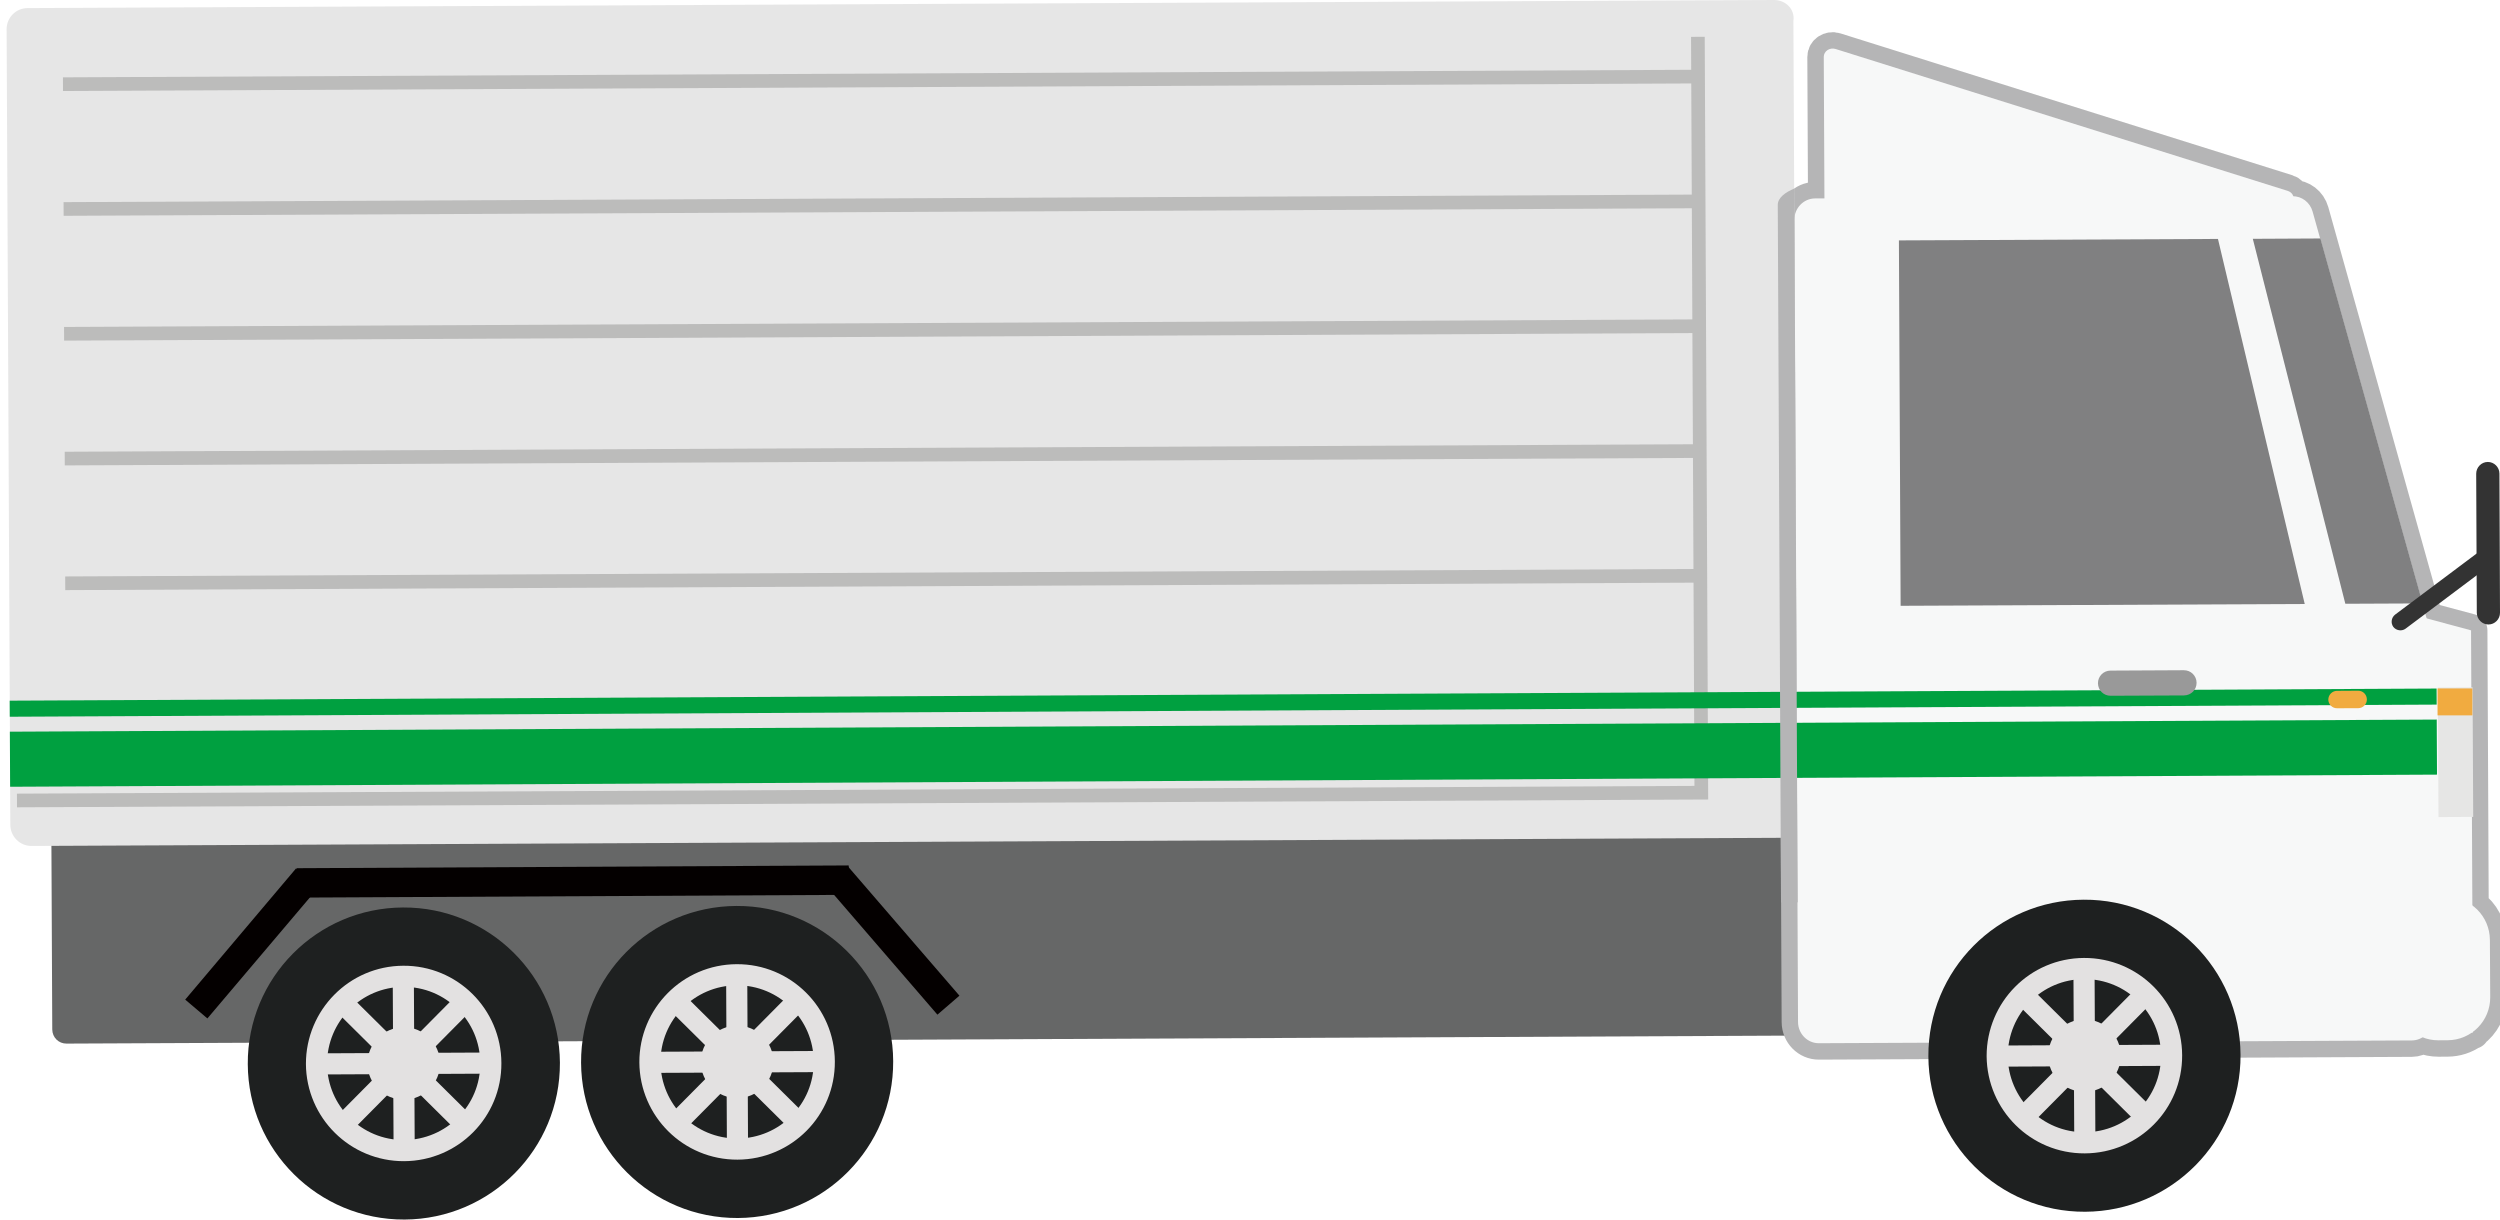 <?xml version="1.0" encoding="utf-8"?>
<!-- Generator: Adobe Illustrator 14.0.0, SVG Export Plug-In . SVG Version: 6.00 Build 43363)  -->
<!DOCTYPE svg PUBLIC "-//W3C//DTD SVG 1.1//EN" "http://www.w3.org/Graphics/SVG/1.1/DTD/svg11.dtd">
<svg version="1.1" id="レイヤー_1" xmlns="http://www.w3.org/2000/svg" xmlns:xlink="http://www.w3.org/1999/xlink" x="0px"
	 y="0px" width="91.795px" height="44.779px" viewBox="0 0 91.795 44.779" enable-background="new 0 0 91.795 44.779"
	 xml:space="preserve">
<g>
	<g>
		<g>
			<g>
				<path fill="#666767" d="M1.919,37.802l-0.034-7.416l66.521-0.311l0.036,7.938l-66,0.306C2.154,38.321,1.923,38.095,1.919,37.802
					z"/>
				<path fill="#F7F8F8" stroke="#B5B5B6" stroke-width="1.203" stroke-linecap="round" stroke-linejoin="round" d="M65.885,8.071
					l0.068,14.726l0.067,14.727c0.001,0.436,0.346,0.785,0.766,0.782l8.675-0.04l13.097-0.062c0.142,0,0.267-0.053,0.379-0.121
					c0.185,0.075,0.389,0.116,0.6,0.116l0.334-0.002c0.335-0.002,0.646-0.107,0.896-0.285h0.034v-0.029
					c0.388-0.285,0.638-0.741,0.636-1.264l-0.012-2.104c-0.002-0.521-0.257-0.978-0.646-1.262l-0.047-10.107l-1.636-0.438
					L84.912,7.769c-0.097-0.338-0.39-0.56-0.726-0.562c-0.027-0.085-0.082-0.163-0.192-0.198L67.398,1.8
					c-0.213-0.068-0.436,0.079-0.435,0.29l0.024,5.193L66.64,7.284C66.223,7.286,65.884,7.64,65.885,8.071z"/>
				<path fill="#F7F8F8" d="M65.953,22.798L65.885,8.073c-0.002-0.432,0.34-0.785,0.759-0.787l8.676-0.04l8.854-0.042
					c0.346-0.002,0.644,0.224,0.74,0.565l4.303,15.353c0.017,0.069,0.036,0.145,0.036,0.216l0.064,14.075
					c0.002,0.438-0.342,0.788-0.759,0.79l-13.097,0.062l-8.675,0.04c-0.42,0.003-0.765-0.348-0.766-0.782L65.953,22.798z"/>
				<polygon fill="#808081" points="82.718,8.767 82.679,8.769 85.2,8.756 88.955,22.156 86.116,22.169 				"/>
				<polygon fill="#F7F8F8" points="88.388,22.514 90.732,23.145 90.802,37.91 88.46,37.921 				"/>
				<path fill="#F7F8F8" d="M87.956,36.632l-0.01-2.104c-0.005-0.871,0.697-1.579,1.562-1.583l0.333-0.001
					c0.876-0.005,1.578,0.696,1.583,1.568l0.012,2.104c0.004,0.871-0.693,1.576-1.567,1.58l-0.334,0.002
					C88.668,38.202,87.96,37.503,87.956,36.632z"/>
				<polygon fill="#808081" points="69.724,8.827 81.439,8.773 84.625,22.177 69.787,22.244 				"/>
				<path fill="#333333" d="M90.943,22.503l-0.022-5.108c0-0.234,0.188-0.432,0.426-0.433l0,0c0.233-0.001,0.426,0.192,0.427,0.427
					l0.021,5.11c0.001,0.234-0.188,0.43-0.422,0.431l0,0C91.135,22.93,90.947,22.737,90.943,22.503z"/>
				<path fill="#333333" d="M87.942,22.569l2.982-2.234c0.144-0.106,0.349-0.077,0.456,0.063l0,0
					c0.104,0.144,0.074,0.342-0.067,0.446l-2.983,2.238c-0.138,0.104-0.341,0.077-0.451-0.062l0,0
					C87.774,22.877,87.805,22.677,87.942,22.569z"/>
				<g>
					
						<rect x="10.88" y="31.835" transform="matrix(1 -0.005 0.005 1 -0.149 0.098)" fill="#040000" width="20.273" height="1.08"/>
					
						<rect x="29.605" y="34" transform="matrix(0.653 0.757 -0.757 0.653 37.518 -12.826)" fill="#040000" width="6.304" height="1.068"/>
					<polygon fill="#040000" points="10.868,31.889 6.8,36.704 7.615,37.395 11.692,32.582 					"/>
				</g>
				<path fill="#F7F8F8" d="M66.965,2.089c-0.001-0.211,0.222-0.358,0.435-0.29l16.597,5.209c0.35,0.111,0.263,0.596-0.104,0.598
					L81.28,7.618L67.322,7.68c-0.183,0.001-0.332-0.139-0.332-0.304L66.965,2.089z"/>
				<path fill="#E6E6E6" d="M0.379,30.286L0.243,1.077c-0.002-0.436,0.345-0.779,0.774-0.78L65.134,0
					c0.429-0.003,0.782,0.338,0.716,0.772l0.139,29.988L1.161,31.062C0.73,31.065,0.381,30.715,0.379,30.286z"/>
				<polyline fill="none" stroke="#BCBCBB" stroke-width="0.502" stroke-miterlimit="10" points="0.623,29.392 62.469,29.106 
					62.343,1.352 				"/>
				
					<line fill="none" stroke="#BCBCBB" stroke-width="0.502" stroke-miterlimit="10" x1="62.455" y1="25.72" x2="2.421" y2="25.999"/>
				
					<line fill="none" stroke="#BCBCBB" stroke-width="0.502" stroke-miterlimit="10" x1="62.412" y1="16.562" x2="2.377" y2="16.838"/>
				
					<line fill="none" stroke="#BCBCBB" stroke-width="0.502" stroke-miterlimit="10" x1="62.368" y1="7.395" x2="2.335" y2="7.673"/>
				
					<line fill="none" stroke="#BCBCBB" stroke-width="0.502" stroke-miterlimit="10" x1="62.35" y1="2.812" x2="2.312" y2="3.091"/>
				
					<line fill="none" stroke="#BCBCBB" stroke-width="0.502" stroke-miterlimit="10" x1="62.433" y1="21.142" x2="2.395" y2="21.417"/>
				
					<line fill="none" stroke="#BCBCBB" stroke-width="0.502" stroke-miterlimit="10" x1="62.391" y1="11.978" x2="2.353" y2="12.256"/>
				
					<rect x="0.378" y="26.627" transform="matrix(-1 0.005 -0.005 -1 89.993 55.068)" fill="#00A040" width="89.11" height="2.022"/>
				
					<rect x="0.367" y="25.487" transform="matrix(-1 0.005 -0.005 -1 89.964 51.357)" fill="#00A040" width="89.111" height="0.59"/>
			</g>
			<g>
				
					<rect x="89.512" y="25.278" transform="matrix(1 -0.005 0.005 1 -0.126 0.414)" fill="#E6E6E5" width="1.275" height="4.757"/>
				<rect x="89.502" y="25.278" fill="#F1AB40" width="1.278" height="0.989"/>
			</g>
			<path fill="#999999" d="M77.033,25.087L77.033,25.087c-0.001-0.256,0.203-0.462,0.459-0.464l2.694-0.014
				c0.259-0.001,0.467,0.205,0.468,0.461l0,0c0.002,0.26-0.204,0.461-0.462,0.465l-2.695,0.012
				C77.241,25.548,77.035,25.347,77.033,25.087z"/>
		</g>
		<path fill="#F1AB40" d="M85.491,25.69L85.491,25.69c0-0.178,0.143-0.322,0.316-0.323l0.782-0.005
			c0.179-0.001,0.317,0.146,0.318,0.322l0,0c0.001,0.17-0.138,0.317-0.315,0.319l-0.781,0.003
			C85.638,26.009,85.491,25.86,85.491,25.69z"/>
	</g>
	<path fill="#B5B5B6" d="M65.885,6.922c-0.34,0.141-0.61,0.343-0.609,0.604l0.119,25.61l0.611-0.005L65.887,7.523L65.885,6.922z"/>
	<g>
		<path fill="#E3E1E1" d="M14.844,42.576c-1.948,0.016-3.535-1.562-3.551-3.512c-0.006-1.945,1.57-3.538,3.517-3.547
			c1.946-0.013,3.54,1.566,3.55,3.517C18.365,40.978,16.786,42.57,14.844,42.576"/>
		<path fill="#1E2020" d="M14.819,37.716c0.734-0.001,1.336,0.594,1.34,1.327c0.002,0.732-0.592,1.332-1.328,1.334
			c-0.732,0.004-1.334-0.589-1.338-1.319C13.49,38.322,14.085,37.721,14.819,37.716 M14.799,33.321
			c-3.168,0.013-5.72,2.591-5.701,5.752c0.016,3.17,2.593,5.721,5.757,5.706c3.165-0.017,5.72-2.592,5.704-5.758
			C20.539,35.857,17.962,33.305,14.799,33.321"/>
		
			<line fill="none" stroke="#E3E1E1" stroke-width="0.776" stroke-miterlimit="10" x1="14.84" y1="42.247" x2="14.808" y2="35.849"/>
		
			<line fill="none" stroke="#E3E1E1" stroke-width="0.776" stroke-miterlimit="10" x1="12.571" y1="41.323" x2="17.079" y2="36.775"/>
		
			<line fill="none" stroke="#E3E1E1" stroke-width="0.776" stroke-miterlimit="10" x1="11.624" y1="39.065" x2="18.021" y2="39.034"/>
		
			<line fill="none" stroke="#E3E1E1" stroke-width="0.776" stroke-miterlimit="10" x1="12.552" y1="36.798" x2="17.098" y2="41.302"/>
		<path fill="none" stroke="#E3E1E1" stroke-width="0.776" stroke-miterlimit="10" d="M14.809,35.848
			c1.769-0.012,3.207,1.419,3.213,3.187c0.012,1.768-1.413,3.204-3.185,3.213c-1.769,0.007-3.205-1.418-3.216-3.183
			C11.619,37.298,13.042,35.855,14.809,35.848z"/>
	</g>
	<g>
		<path fill="#E3E1E1" d="M27.085,42.52c-1.947,0.016-3.54-1.565-3.55-3.514c-0.009-1.943,1.567-3.536,3.513-3.546
			c1.949-0.01,3.54,1.568,3.551,3.519C30.605,40.922,29.025,42.515,27.085,42.52"/>
		<path fill="#1E2020" d="M27.058,37.658c0.734,0,1.335,0.593,1.341,1.327c0.004,0.733-0.592,1.331-1.328,1.335
			c-0.733,0.003-1.333-0.589-1.338-1.321C25.73,38.264,26.326,37.664,27.058,37.658 M27.041,33.265
			c-3.169,0.012-5.721,2.589-5.705,5.754c0.017,3.168,2.595,5.719,5.758,5.704c3.164-0.018,5.72-2.594,5.702-5.759
			C32.78,35.8,30.203,33.248,27.041,33.265"/>
		
			<line fill="none" stroke="#E3E1E1" stroke-width="0.776" stroke-miterlimit="10" x1="27.079" y1="42.19" x2="27.05" y2="35.792"/>
		
			<line fill="none" stroke="#E3E1E1" stroke-width="0.776" stroke-miterlimit="10" x1="24.811" y1="41.267" x2="29.32" y2="36.719"/>
		
			<line fill="none" stroke="#E3E1E1" stroke-width="0.776" stroke-miterlimit="10" x1="23.864" y1="39.007" x2="30.263" y2="38.977"/>
		
			<line fill="none" stroke="#E3E1E1" stroke-width="0.776" stroke-miterlimit="10" x1="24.791" y1="36.742" x2="29.338" y2="41.244"/>
		<path fill="none" stroke="#E3E1E1" stroke-width="0.776" stroke-miterlimit="10" d="M27.05,35.791
			c1.769-0.01,3.208,1.418,3.216,3.187c0.011,1.768-1.414,3.206-3.187,3.214c-1.768,0.007-3.203-1.417-3.215-3.185
			C23.857,37.242,25.281,35.799,27.05,35.791z"/>
	</g>
	<g>
		<path fill="#E3E1E1" d="M76.554,42.29c-1.95,0.018-3.537-1.563-3.552-3.513c-0.007-1.943,1.57-3.535,3.516-3.545
			c1.947-0.011,3.542,1.566,3.552,3.517C80.078,40.693,78.499,42.284,76.554,42.29"/>
		<path fill="#1E2020" d="M76.531,37.429c0.735-0.001,1.336,0.593,1.34,1.327c0.003,0.732-0.591,1.332-1.329,1.334
			c-0.73,0.006-1.333-0.589-1.336-1.32C75.202,38.035,75.798,37.435,76.531,37.429 M76.511,33.035
			c-3.17,0.012-5.722,2.59-5.705,5.753c0.017,3.169,2.592,5.72,5.757,5.705c3.167-0.017,5.721-2.593,5.705-5.758
			C82.252,35.571,79.674,33.018,76.511,33.035"/>
		
			<line fill="none" stroke="#E3E1E1" stroke-width="0.776" stroke-miterlimit="10" x1="76.551" y1="41.961" x2="76.52" y2="35.562"/>
		
			<line fill="none" stroke="#E3E1E1" stroke-width="0.776" stroke-miterlimit="10" x1="74.284" y1="41.036" x2="78.791" y2="36.488"/>
		
			<line fill="none" stroke="#E3E1E1" stroke-width="0.776" stroke-miterlimit="10" x1="73.336" y1="38.778" x2="79.734" y2="38.747"/>
		
			<line fill="none" stroke="#E3E1E1" stroke-width="0.776" stroke-miterlimit="10" x1="74.264" y1="36.512" x2="78.808" y2="41.015"/>
		<path fill="none" stroke="#E3E1E1" stroke-width="0.776" stroke-miterlimit="10" d="M76.521,35.562
			c1.769-0.008,3.208,1.419,3.215,3.186c0.01,1.769-1.414,3.206-3.188,3.214c-1.768,0.008-3.201-1.418-3.215-3.184
			C73.331,37.012,74.753,35.569,76.521,35.562z"/>
	</g>
</g>
</svg>
